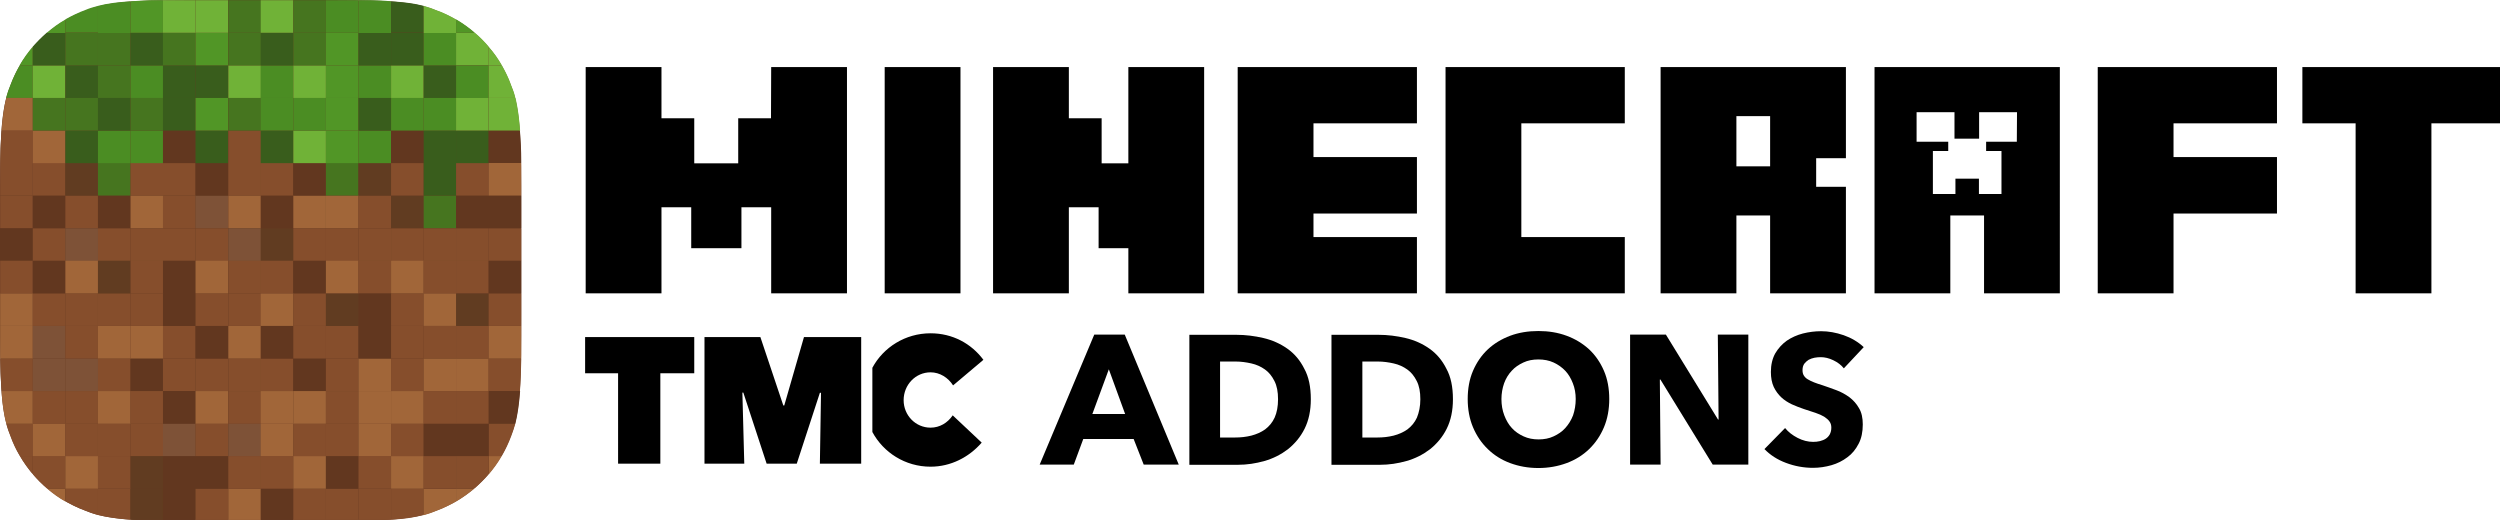 <?xml version="1.0" encoding="utf-8"?>
<!-- Generator: Adobe Illustrator 27.3.1, SVG Export Plug-In . SVG Version: 6.00 Build 0)  -->
<svg version="1.1"
	 id="svg20" xmlns:cc="http://creativecommons.org/ns#" xmlns:svg="http://www.w3.org/2000/svg" xmlns:dc="http://purl.org/dc/elements/1.1/" xmlns:rdf="http://www.w3.org/1999/02/22-rdf-syntax-ns#"
	 xmlns="http://www.w3.org/2000/svg" xmlns:xlink="http://www.w3.org/1999/xlink" x="0px" y="0px" viewBox="0 0 1319.4 274.4"
	 style="enable-background:new 0 0 1319.4 274.4;" xml:space="preserve">
<style type="text/css">
	.st0{fill:#62371F;}
	.st1{fill:#4B8D23;}
	.st2{fill:#70B237;}
	.st3{fill:#395D1C;}
	.st4{fill:#46751F;}
	.st5{fill:#519626;}
	.st6{fill:#864E2C;}
	.st7{fill:#7E5237;}
	.st8{fill:#613C21;}
	.st9{fill:#A16639;}
</style>
<g>
	<path id="Path_675" class="st0" d="M109.5,0h56.2c32.2,0,51.5,0,64.2,5.4c18.5,6.7,33.1,21.3,39.8,39.8c5.4,12.9,5.4,32.2,5.4,64.2
		v56.2c0,32.2,0,51.5-5.4,64.2c-6.7,18.5-21.3,33.1-39.8,39.8c-12.9,5.4-32.2,5.4-64.2,5.4h-56.2c-32.2,0-51.5,0-64.2-5.4
		c-18.5-6.7-33.1-21.3-39.8-39.8C0,217.1,0,197.8,0,165.8v-56.2c0-32.2,0-51.5,5.4-64.2c6.7-18.5,21.3-33.1,39.8-39.8
		C58.1,0,77.4,0,109.5,0z"/>
	<path class="st1" d="M17.3,34.5v17.2H3.2c0.6-2.3,1.3-4.4,2.2-6.6c1.4-3.7,3-7.2,5-10.6C10.4,34.5,17.3,34.5,17.3,34.5z"/>
	<rect x="17.3" y="34.5" class="st2" width="17.2" height="17.2"/>
	<rect x="34.5" y="34.5" class="st3" width="17.2" height="17.2"/>
	<rect x="51.7" y="34.5" class="st4" width="17.2" height="17.2"/>
	<rect x="68.9" y="34.5" class="st1" width="17.2" height="17.2"/>
	<rect x="86" y="34.5" class="st3" width="17.2" height="17.2"/>
	<rect x="103.2" y="34.5" class="st3" width="17.2" height="17.2"/>
	<rect x="120.5" y="34.5" class="st2" width="17.2" height="17.2"/>
	<rect x="137.6" y="34.5" class="st1" width="17.2" height="17.2"/>
	<rect x="154.8" y="34.5" class="st2" width="17.2" height="17.2"/>
	<rect x="172" y="34.5" class="st5" width="17.2" height="17.2"/>
	<rect x="189.2" y="34.5" class="st1" width="17.2" height="17.2"/>
	<rect x="206.4" y="34.5" class="st2" width="17.2" height="17.2"/>
	<rect x="223.6" y="34.5" class="st3" width="17.2" height="17.2"/>
	<rect x="240.7" y="34.5" class="st1" width="17.2" height="17.2"/>
	<path class="st2" d="M272,51.7h-14.1V34.5h7c1.9,3.4,3.7,7,4.9,10.6C270.7,47.2,271.5,49.4,272,51.7z"/>
	<path class="st5" d="M17.3,24.6v9.9h-7C12.3,31,14.7,27.7,17.3,24.6z"/>
	<path class="st3" d="M34.5,17.3v17.2H17.3v-9.9c2.3-2.6,4.7-5,7.3-7.3C24.6,17.3,34.5,17.3,34.5,17.3z"/>
	<rect x="34.5" y="17.3" class="st4" width="17.2" height="17.2"/>
	<rect x="51.7" y="17.3" class="st4" width="17.2" height="17.2"/>
	<rect x="68.9" y="17.3" class="st3" width="17.2" height="17.2"/>
	<rect x="86" y="17.3" class="st4" width="17.2" height="17.2"/>
	<rect x="103.2" y="17.3" class="st5" width="17.2" height="17.2"/>
	<rect x="120.5" y="17.3" class="st4" width="17.2" height="17.2"/>
	<rect x="137.6" y="17.3" class="st3" width="17.2" height="17.2"/>
	<rect x="154.8" y="17.3" class="st4" width="17.2" height="17.2"/>
	<rect x="172" y="17.3" class="st5" width="17.2" height="17.2"/>
	<rect x="189.2" y="17.3" class="st3" width="17.2" height="17.2"/>
	<rect x="206.4" y="17.3" class="st3" width="17.2" height="17.2"/>
	<rect x="223.6" y="17.3" class="st1" width="17.2" height="17.2"/>
	<path class="st2" d="M257.9,24.6v9.8h-17.2V17.3h9.9C253.3,19.5,255.7,22,257.9,24.6z"/>
	<path class="st2" d="M264.9,34.5h-7v-9.8C260.6,27.7,262.9,31,264.9,34.5z"/>
	<path class="st5" d="M34.5,10.3v7.1h-9.9C27.7,14.7,31,12.3,34.5,10.3z"/>
	<path class="st1" d="M51.7,3.1v14.1H34.5v-7c3.4-1.9,7.1-3.7,10.7-5C47.3,4.3,49.5,3.7,51.7,3.1z"/>
	<path class="st1" d="M68.9,0.7v16.7H51.7V3.1C56.6,1.8,62.2,1.1,68.9,0.7z"/>
	<path class="st5" d="M86,0.1v17.2H68.9V0.7C72.3,0.5,76,0.2,80,0.1C80,0.1,86,0.1,86,0.1z"/>
	<rect x="86" y="0.1" class="st2" width="17.2" height="17.2"/>
	<rect x="103.2" y="0.1" class="st2" width="17.2" height="17.2"/>
	<rect x="120.5" y="0.1" class="st4" width="17.2" height="17.2"/>
	<rect x="137.6" y="0.1" class="st2" width="17.2" height="17.2"/>
	<rect x="154.8" y="0.1" class="st4" width="17.2" height="17.2"/>
	<rect x="172" y="0.1" class="st1" width="17.2" height="17.2"/>
	<path class="st1" d="M206.4,0.7v16.7h-17.2V0.1h6.2C199.3,0.2,203,0.3,206.4,0.7z"/>
	<path class="st3" d="M223.6,3.1v14.1h-17.2V0.7C213,1.1,218.7,1.8,223.6,3.1z"/>
	<path class="st2" d="M240.7,10.3v7.1h-17.1V3.1c2.2,0.6,4.3,1.3,6.4,2.2C233.8,6.6,237.3,8.3,240.7,10.3z"/>
	<path class="st5" d="M250.6,17.3h-9.9v-7.1C244.3,12.3,247.6,14.7,250.6,17.3z"/>
	<rect x="0.1" y="120.5" class="st0" width="17.2" height="17.2"/>
	<rect x="17.3" y="120.5" class="st6" width="17.2" height="17.2"/>
	<rect x="34.5" y="120.5" class="st7" width="17.2" height="17.2"/>
	<rect x="51.7" y="120.5" class="st6" width="17.2" height="17.2"/>
	<rect x="68.9" y="120.5" class="st6" width="17.2" height="17.2"/>
	<rect x="86" y="120.5" class="st6" width="17.2" height="17.2"/>
	<rect x="103.2" y="120.5" class="st6" width="17.2" height="17.2"/>
	<rect x="120.5" y="120.5" class="st7" width="17.2" height="17.2"/>
	<rect x="137.6" y="120.5" class="st8" width="17.2" height="17.2"/>
	<rect x="154.8" y="120.5" class="st6" width="17.2" height="17.2"/>
	<rect x="172" y="120.5" class="st6" width="17.2" height="17.2"/>
	<rect x="189.2" y="120.5" class="st6" width="17.2" height="17.2"/>
	<rect x="206.4" y="120.5" class="st6" width="17.2" height="17.2"/>
	<rect x="223.6" y="120.5" class="st6" width="17.2" height="17.2"/>
	<rect x="240.7" y="120.5" class="st6" width="17.2" height="17.2"/>
	<rect x="257.9" y="120.5" class="st6" width="17.2" height="17.2"/>
	<rect x="0.1" y="103.2" class="st6" width="17.2" height="17.2"/>
	<rect x="17.3" y="103.2" class="st0" width="17.2" height="17.2"/>
	<rect x="34.5" y="103.2" class="st6" width="17.2" height="17.2"/>
	<rect x="51.7" y="103.2" class="st0" width="17.2" height="17.2"/>
	<rect x="68.9" y="103.2" class="st9" width="17.2" height="17.2"/>
	<rect x="86" y="103.2" class="st6" width="17.2" height="17.2"/>
	<rect x="103.2" y="103.2" class="st7" width="17.2" height="17.2"/>
	<rect x="120.5" y="103.2" class="st9" width="17.2" height="17.2"/>
	<rect x="137.6" y="103.2" class="st0" width="17.2" height="17.2"/>
	<rect x="154.8" y="103.2" class="st9" width="17.2" height="17.2"/>
	<rect x="172" y="103.2" class="st9" width="17.2" height="17.2"/>
	<rect x="189.2" y="103.2" class="st6" width="17.2" height="17.2"/>
	<rect x="206.4" y="103.2" class="st8" width="17.2" height="17.2"/>
	<rect x="223.6" y="103.2" class="st4" width="17.2" height="17.2"/>
	<rect x="240.7" y="103.2" class="st0" width="17.2" height="17.2"/>
	<rect x="257.9" y="103.2" class="st0" width="17.2" height="17.2"/>
	<rect x="0.1" y="86" class="st6" width="17.2" height="17.2"/>
	<rect x="17.3" y="86" class="st6" width="17.2" height="17.2"/>
	<rect x="34.5" y="86" class="st8" width="17.2" height="17.2"/>
	<rect x="51.7" y="86" class="st4" width="17.2" height="17.2"/>
	<rect x="68.9" y="86" class="st6" width="17.2" height="17.2"/>
	<rect x="86" y="86" class="st6" width="17.2" height="17.2"/>
	<rect x="103.2" y="86" class="st0" width="17.2" height="17.2"/>
	<rect x="120.5" y="86" class="st6" width="17.2" height="17.2"/>
	<rect x="137.6" y="86" class="st6" width="17.2" height="17.2"/>
	<rect x="154.8" y="86" class="st0" width="17.2" height="17.2"/>
	<rect x="172" y="86" class="st4" width="17.2" height="17.2"/>
	<rect x="189.2" y="86" class="st8" width="17.2" height="17.2"/>
	<rect x="206.4" y="86" class="st6" width="17.2" height="17.2"/>
	<rect x="223.6" y="86" class="st3" width="17.2" height="17.2"/>
	<rect x="240.7" y="86" class="st6" width="17.2" height="17.2"/>
	<rect x="257.9" y="86" class="st9" width="17.2" height="17.2"/>
	<path class="st6" d="M17.3,189.2v17.2H0.8c-0.3-4.9-0.6-10.3-0.7-16.4v-0.8L17.3,189.2L17.3,189.2z"/>
	<rect x="17.3" y="189.2" class="st7" width="17.2" height="17.2"/>
	<rect x="34.5" y="189.2" class="st7" width="17.2" height="17.2"/>
	<rect x="51.7" y="189.2" class="st6" width="17.2" height="17.2"/>
	<rect x="68.9" y="189.2" class="st0" width="17.2" height="17.2"/>
	<rect x="86" y="189.2" class="st6" width="17.2" height="17.2"/>
	<rect x="103.2" y="189.2" class="st6" width="17.2" height="17.2"/>
	<rect x="120.5" y="189.2" class="st6" width="17.2" height="17.2"/>
	<rect x="137.6" y="189.2" class="st6" width="17.2" height="17.2"/>
	<rect x="154.8" y="189.2" class="st0" width="17.2" height="17.2"/>
	<rect x="172" y="189.2" class="st6" width="17.2" height="17.2"/>
	<rect x="189.2" y="189.2" class="st9" width="17.2" height="17.2"/>
	<rect x="206.4" y="189.2" class="st6" width="17.2" height="17.2"/>
	<rect x="223.6" y="189.2" class="st9" width="17.2" height="17.2"/>
	<rect x="240.7" y="189.2" class="st9" width="17.2" height="17.2"/>
	<path class="st6" d="M275.1,189.2v0.7c-0.1,6.2-0.3,11.6-0.7,16.5h-16.5v-17.2H275.1z"/>
	<rect x="0.1" y="172" class="st9" width="17.2" height="17.2"/>
	<rect x="17.3" y="172" class="st7" width="17.2" height="17.2"/>
	<rect x="34.5" y="172" class="st6" width="17.2" height="17.2"/>
	<rect x="51.7" y="172" class="st9" width="17.2" height="17.2"/>
	<rect x="68.9" y="172" class="st9" width="17.2" height="17.2"/>
	<rect x="86" y="172" class="st6" width="17.2" height="17.2"/>
	<rect x="103.2" y="172" class="st0" width="17.2" height="17.2"/>
	<rect x="120.5" y="172" class="st9" width="17.2" height="17.2"/>
	<rect x="137.6" y="172" class="st0" width="17.2" height="17.2"/>
	<rect x="154.8" y="172" class="st6" width="17.2" height="17.2"/>
	<rect x="172" y="172" class="st6" width="17.2" height="17.2"/>
	<rect x="189.2" y="172" class="st0" width="17.2" height="17.2"/>
	<rect x="206.4" y="172" class="st6" width="17.2" height="17.2"/>
	<rect x="223.6" y="172" class="st6" width="17.2" height="17.2"/>
	<rect x="240.7" y="172" class="st6" width="17.2" height="17.2"/>
	<rect x="257.9" y="172" class="st9" width="17.2" height="17.2"/>
	<rect x="0.1" y="154.8" class="st9" width="17.2" height="17.2"/>
	<rect x="17.3" y="154.8" class="st6" width="17.2" height="17.2"/>
	<rect x="34.5" y="154.8" class="st6" width="17.2" height="17.2"/>
	<rect x="51.7" y="154.8" class="st6" width="17.2" height="17.2"/>
	<rect x="68.9" y="154.8" class="st6" width="17.2" height="17.2"/>
	<rect x="86" y="154.8" class="st0" width="17.2" height="17.2"/>
	<rect x="103.2" y="154.8" class="st6" width="17.2" height="17.2"/>
	<rect x="120.5" y="154.8" class="st6" width="17.2" height="17.2"/>
	<rect x="137.6" y="154.8" class="st9" width="17.2" height="17.2"/>
	<rect x="154.8" y="154.8" class="st6" width="17.2" height="17.2"/>
	<rect x="172" y="154.8" class="st8" width="17.2" height="17.2"/>
	<rect x="189.2" y="154.8" class="st0" width="17.2" height="17.2"/>
	<rect x="206.4" y="154.8" class="st6" width="17.2" height="17.2"/>
	<rect x="223.6" y="154.8" class="st9" width="17.2" height="17.2"/>
	<rect x="240.7" y="154.8" class="st8" width="17.2" height="17.2"/>
	<rect x="257.9" y="154.8" class="st6" width="17.2" height="17.2"/>
	<rect x="0.1" y="137.6" class="st6" width="17.2" height="17.2"/>
	<rect x="17.3" y="137.6" class="st0" width="17.2" height="17.2"/>
	<rect x="34.5" y="137.6" class="st9" width="17.2" height="17.2"/>
	<rect x="51.7" y="137.6" class="st8" width="17.2" height="17.2"/>
	<rect x="68.9" y="137.6" class="st6" width="17.2" height="17.2"/>
	<rect x="86" y="137.6" class="st0" width="17.2" height="17.2"/>
	<rect x="103.2" y="137.6" class="st9" width="17.2" height="17.2"/>
	<rect x="120.5" y="137.6" class="st6" width="17.2" height="17.2"/>
	<rect x="137.6" y="137.6" class="st6" width="17.2" height="17.2"/>
	<rect x="154.8" y="137.6" class="st0" width="17.2" height="17.2"/>
	<rect x="172" y="137.6" class="st9" width="17.2" height="17.2"/>
	<rect x="189.2" y="137.6" class="st6" width="17.2" height="17.2"/>
	<rect x="206.4" y="137.6" class="st9" width="17.2" height="17.2"/>
	<rect x="223.6" y="137.6" class="st6" width="17.2" height="17.2"/>
	<rect x="240.7" y="137.6" class="st6" width="17.2" height="17.2"/>
	<rect x="257.9" y="137.6" class="st0" width="17.2" height="17.2"/>
	<path class="st9" d="M34.5,257.9v6.8c-3.4-1.9-6.6-4.2-9.6-6.8H34.5z"/>
	<path class="st6" d="M51.7,257.9v13.9c-2.2-0.6-4.3-1.3-6.4-2.2c-3.8-1.4-7.3-3.1-10.7-5v-6.8h17.1V257.9z"/>
	<path class="st6" d="M68.9,257.9v16.4c-6.6-0.5-12.3-1.3-17.2-2.5v-13.9H68.9z"/>
	<path class="st8" d="M86,257.9v17.1c-6.4-0.1-12.1-0.3-17.2-0.7v-16.4H86z"/>
	<rect x="86" y="257.9" class="st0" width="17.2" height="17.2"/>
	<rect x="103.2" y="257.9" class="st6" width="17.2" height="17.2"/>
	<rect x="120.5" y="257.9" class="st9" width="17.2" height="17.2"/>
	<rect x="137.6" y="257.9" class="st0" width="17.2" height="17.2"/>
	<rect x="154.8" y="257.9" class="st6" width="17.2" height="17.2"/>
	<rect x="172" y="257.9" class="st6" width="17.2" height="17.2"/>
	<path class="st6" d="M206.4,257.9v16.4c-5.1,0.3-10.8,0.6-17.2,0.7v-17.1H206.4z"/>
	<path class="st6" d="M223.6,257.9v13.9c-4.9,1.3-10.5,2.1-17.2,2.5v-16.4H223.6z"/>
	<path class="st9" d="M240.7,257.9v6.8c-3.4,1.9-7.1,3.7-10.7,5c-2.1,0.9-4.2,1.6-6.4,2.2v-13.9h17.1V257.9z"/>
	<path class="st9" d="M250.3,257.9c-3,2.5-6.2,4.8-9.6,6.8v-6.8H250.3z"/>
	<path class="st6" d="M17.3,240.7v9.6c-2.5-3-4.9-6.3-6.8-9.6H17.3z"/>
	<path class="st6" d="M34.5,240.7v17.2h-9.6c-2.7-2.3-5.2-4.8-7.5-7.5v-9.7H34.5z"/>
	<rect x="34.5" y="240.7" class="st9" width="17.2" height="17.2"/>
	<rect x="51.7" y="240.7" class="st6" width="17.2" height="17.2"/>
	<rect x="68.9" y="240.7" class="st8" width="17.2" height="17.2"/>
	<rect x="86" y="240.7" class="st0" width="17.2" height="17.2"/>
	<rect x="103.2" y="240.7" class="st0" width="17.2" height="17.2"/>
	<rect x="120.5" y="240.7" class="st6" width="17.2" height="17.2"/>
	<rect x="137.6" y="240.7" class="st6" width="17.2" height="17.2"/>
	<rect x="154.8" y="240.7" class="st9" width="17.2" height="17.2"/>
	<rect x="172" y="240.7" class="st0" width="17.2" height="17.2"/>
	<rect x="189.2" y="240.7" class="st6" width="17.2" height="17.2"/>
	<rect x="206.4" y="240.7" class="st9" width="17.2" height="17.2"/>
	<rect x="223.6" y="240.7" class="st6" width="17.2" height="17.2"/>
	<path class="st6" d="M257.9,240.7v9.6c-2.3,2.7-4.9,5.2-7.5,7.5h-9.7v-17.1H257.9z"/>
	<path class="st9" d="M264.8,240.7c-1.9,3.4-4.3,6.6-6.8,9.6v-9.6H264.8z"/>
	<path class="st6" d="M17.3,223.5v17.2h-6.8c-2.1-3.4-3.8-7.1-5.1-10.8c-0.8-2.1-1.6-4.2-2.1-6.4H17.3z"/>
	<rect x="17.3" y="223.5" class="st9" width="17.2" height="17.2"/>
	<rect x="34.5" y="223.5" class="st6" width="17.2" height="17.2"/>
	<rect x="51.7" y="223.5" class="st6" width="17.2" height="17.2"/>
	<rect x="68.9" y="223.5" class="st6" width="17.2" height="17.2"/>
	<rect x="86" y="223.5" class="st7" width="17.2" height="17.2"/>
	<rect x="103.2" y="223.5" class="st6" width="17.2" height="17.2"/>
	<rect x="120.5" y="223.5" class="st7" width="17.2" height="17.2"/>
	<rect x="137.6" y="223.5" class="st9" width="17.2" height="17.2"/>
	<rect x="154.8" y="223.5" class="st6" width="17.2" height="17.2"/>
	<rect x="172" y="223.5" class="st6" width="17.2" height="17.2"/>
	<rect x="189.2" y="223.5" class="st9" width="17.2" height="17.2"/>
	<rect x="206.4" y="223.5" class="st6" width="17.2" height="17.2"/>
	<rect x="223.6" y="223.5" class="st0" width="17.2" height="17.2"/>
	<rect x="240.7" y="223.5" class="st0" width="17.2" height="17.2"/>
	<path class="st6" d="M272,223.5c-0.6,2.2-1.3,4.2-2.1,6.4c-1.4,3.8-3.1,7.4-5.1,10.8h-6.8v-17.2H272z"/>
	<path class="st9" d="M17.3,206.4v17.2h-14c-1.3-4.9-2.1-10.5-2.5-17.2H17.3z"/>
	<rect x="17.3" y="206.4" class="st6" width="17.2" height="17.2"/>
	<rect x="34.5" y="206.4" class="st6" width="17.2" height="17.2"/>
	<rect x="51.7" y="206.4" class="st9" width="17.2" height="17.2"/>
	<rect x="68.9" y="206.4" class="st6" width="17.2" height="17.2"/>
	<rect x="86" y="206.4" class="st0" width="17.2" height="17.2"/>
	<rect x="103.2" y="206.4" class="st9" width="17.2" height="17.2"/>
	<rect x="120.5" y="206.4" class="st6" width="17.2" height="17.2"/>
	<rect x="137.6" y="206.4" class="st9" width="17.2" height="17.2"/>
	<rect x="154.8" y="206.4" class="st9" width="17.2" height="17.2"/>
	<rect x="172" y="206.4" class="st6" width="17.2" height="17.2"/>
	<rect x="189.2" y="206.4" class="st9" width="17.2" height="17.2"/>
	<rect x="206.4" y="206.4" class="st9" width="17.2" height="17.2"/>
	<rect x="223.6" y="206.4" class="st6" width="17.2" height="17.2"/>
	<rect x="240.7" y="206.4" class="st6" width="17.2" height="17.2"/>
	<path class="st0" d="M274.5,206.4c-0.5,6.6-1.3,12.3-2.5,17.2h-14v-17.2H274.5z"/>
	<path class="st6" d="M17.3,68.9v17.2H0.1v-1c0.1-5.9,0.3-11.3,0.7-16.2C0.8,68.9,17.3,68.9,17.3,68.9z"/>
	<rect x="17.3" y="68.9" class="st9" width="17.2" height="17.2"/>
	<rect x="34.5" y="68.9" class="st3" width="17.2" height="17.2"/>
	<rect x="51.7" y="68.9" class="st1" width="17.2" height="17.2"/>
	<rect x="68.9" y="68.9" class="st1" width="17.2" height="17.2"/>
	<rect x="86" y="68.9" class="st0" width="17.2" height="17.2"/>
	<rect x="103.2" y="68.9" class="st3" width="17.2" height="17.2"/>
	<rect x="120.5" y="68.9" class="st6" width="17.2" height="17.2"/>
	<rect x="137.6" y="68.9" class="st3" width="17.2" height="17.2"/>
	<rect x="154.8" y="68.9" class="st2" width="17.2" height="17.2"/>
	<rect x="172" y="68.9" class="st5" width="17.2" height="17.2"/>
	<rect x="189.2" y="68.9" class="st1" width="17.2" height="17.2"/>
	<rect x="206.4" y="68.9" class="st0" width="17.2" height="17.2"/>
	<rect x="223.6" y="68.9" class="st3" width="17.2" height="17.2"/>
	<rect x="240.7" y="68.9" class="st3" width="17.2" height="17.2"/>
	<path class="st0" d="M275.1,85.1V86h-17.2V68.9h16.5C274.8,73.7,275.1,79.2,275.1,85.1z"/>
	<path class="st9" d="M17.3,51.7v17.2H0.8c0.5-6.6,1.3-12.3,2.5-17.2C3.3,51.7,17.3,51.7,17.3,51.7z"/>
	<rect x="17.3" y="51.7" class="st4" width="17.2" height="17.2"/>
	<rect x="34.5" y="51.7" class="st4" width="17.2" height="17.2"/>
	<rect x="51.7" y="51.7" class="st3" width="17.2" height="17.2"/>
	<rect x="68.9" y="51.7" class="st4" width="17.2" height="17.2"/>
	<rect x="86" y="51.7" class="st3" width="17.2" height="17.2"/>
	<rect x="103.2" y="51.7" class="st5" width="17.2" height="17.2"/>
	<rect x="120.5" y="51.7" class="st4" width="17.2" height="17.2"/>
	<rect x="137.6" y="51.7" class="st1" width="17.2" height="17.2"/>
	<rect x="154.8" y="51.7" class="st1" width="17.2" height="17.2"/>
	<rect x="172" y="51.7" class="st5" width="17.2" height="17.2"/>
	<rect x="189.2" y="51.7" class="st3" width="17.2" height="17.2"/>
	<rect x="206.4" y="51.7" class="st1" width="17.2" height="17.2"/>
	<rect x="223.6" y="51.7" class="st1" width="17.2" height="17.2"/>
	<rect x="240.7" y="51.7" class="st2" width="17.2" height="17.2"/>
	<path class="st2" d="M274.5,68.9h-16.5V51.7h14.1C273.2,56.6,274,62.2,274.5,68.9z"/>
</g>
<g>
	<path d="M466.9,35.4h40v119.4h-40V35.4z M595.4,86.2h-14V62.4h-17.3v-27h-40v119.4h40v-45.4h15.7V131h15.7v23.8h40V35.4h-40v50.8
		H595.4z M675.9,35.4h-22.7v119.4h22.7h17.3h54.6v-29.7h-54.6v-12.4h54.6V82.9h-54.6V65.1h54.6V35.4h-54.6H675.9z M785.6,35.4h-22.7
		v119.4h22.7h17.3h54.6v-29.7h-54.6v-60h54.6V35.4h-54.6H785.6z M974.2,83.5V35.4h-97.8v119.4h40v-41.1h17.8v41.1h40V98.6h-15.7
		V83.5H974.2z M934.2,87.8h-17.8V61.3h17.8V87.8z M989.3,35.4v119.4h40v-41.1h17.8v41.1h40V35.4H989.3z M1064.4,74.8h-16.2v4.9h8.1
		v22.7h-11.9v-8.1H1032v8.1h-11.9V79.7h8.1v-4.9h-16.7V59.2h20v14h13v-14h20L1064.4,74.8L1064.4,74.8z M1129.8,35.4h-22.7v119.4h40
		v-42.1h54.6V82.9h-54.6V65.1h54.6V35.4h-54.6H1129.8z M1283.2,35.4h-40h-28.1v29.7h28.1v89.7h40V65.1h36.2V35.4H1283.2z
		 M406.9,62.4h-17.3v23.8h-23.2V62.4h-17.3v-27h-40v119.4h40v-45.4h15.7V131h26.5v-21.6H407v45.4h40V35.4h-40L406.9,62.4L406.9,62.4
		z"/>
	<g>
		<path d="M366.3,197h-17.8v47.7h-22.3V197h-17.4v-19.1h57.6V197z M454.5,177.9v66.8h-21.8l0.6-37.4h-0.6l-12.2,37.4h-15.9
			l-12.3-37.5h-0.5l1,37.5h-21v-66.8h29.5l12.1,36.1h0.5l10.4-36.1H454.5z M502.8,219.2l15.3,14.4c-6.7,7.7-16.3,12.7-27,12.7
			c-13.4,0-24.9-7.5-30.7-18.3v-33.9c5.8-10.8,17.4-18.2,30.7-18.2c11.6,0,21.5,5.4,27.9,14l-16,13.5c-2.6-4.1-7-6.9-11.9-6.9
			c-7.9,0-14.2,6.6-14.2,14.7c0,8,6.3,14.5,14.2,14.5C495.9,225.7,500.1,223.2,502.8,219.2z"/>
		<path d="M603.6,245.2l-5.3-13.5h-26.6l-5,13.5h-18l28.8-68.6h16.1l28.5,68.6H603.6z M585.2,194.9l-8.7,23.6h17.3L585.2,194.9z"/>
		<path d="M691.8,210.7c0,6-1.1,11.2-3.3,15.6c-2.2,4.4-5.2,7.9-8.8,10.8c-3.7,2.8-7.8,4.9-12.4,6.2c-4.6,1.3-9.2,2-14,2h-25.6
			v-68.6h24.8c4.8,0,9.6,0.6,14.3,1.7c4.7,1.1,8.9,3,12.6,5.6c3.7,2.6,6.7,6.1,8.9,10.5C690.7,198.8,691.8,204.2,691.8,210.7z
			 M674.5,210.7c0-3.9-0.6-7.1-1.9-9.6c-1.3-2.6-2.9-4.6-5-6.1c-2.1-1.5-4.5-2.6-7.2-3.2c-2.7-0.6-5.4-1-8.3-1h-8.2v40.1h7.9
			c3,0,5.8-0.3,8.6-1c2.7-0.7,5.2-1.8,7.3-3.3c2.1-1.6,3.8-3.6,5-6.2C673.9,217.7,674.5,214.5,674.5,210.7z"/>
		<path d="M766.8,210.7c0,6-1.1,11.2-3.3,15.6c-2.2,4.4-5.2,7.9-8.8,10.8c-3.7,2.8-7.8,4.9-12.4,6.2c-4.6,1.3-9.2,2-14,2h-25.6
			v-68.6h24.8c4.8,0,9.6,0.6,14.3,1.7c4.7,1.1,8.9,3,12.6,5.6c3.7,2.6,6.7,6.1,8.9,10.5C765.7,198.8,766.8,204.2,766.8,210.7z
			 M749.6,210.7c0-3.9-0.6-7.1-1.9-9.6c-1.3-2.6-2.9-4.6-5-6.1c-2.1-1.5-4.5-2.6-7.2-3.2c-2.7-0.6-5.4-1-8.3-1h-8.2v40.1h7.9
			c3,0,5.8-0.3,8.6-1c2.7-0.7,5.2-1.8,7.3-3.3c2.1-1.6,3.8-3.6,5-6.2C748.9,217.7,749.6,214.5,749.6,210.7z"/>
		<path d="M849.3,210.6c0,5.4-0.9,10.4-2.8,14.9c-1.9,4.5-4.5,8.3-7.8,11.5c-3.3,3.2-7.3,5.7-11.9,7.4c-4.6,1.7-9.6,2.6-14.9,2.6
			c-5.4,0-10.3-0.9-14.9-2.6c-4.6-1.7-8.5-4.2-11.8-7.4c-3.3-3.2-5.9-7-7.8-11.5c-1.9-4.5-2.8-9.5-2.8-14.9c0-5.5,0.9-10.5,2.8-14.9
			c1.9-4.4,4.5-8.2,7.8-11.3c3.3-3.1,7.3-5.5,11.8-7.2c4.6-1.7,9.5-2.5,14.9-2.5c5.4,0,10.3,0.8,14.9,2.5c4.6,1.7,8.5,4.1,11.9,7.2
			c3.3,3.1,5.9,6.9,7.8,11.3C848.4,200.1,849.3,205.1,849.3,210.6z M831.6,210.6c0-3-0.5-5.8-1.5-8.3c-1-2.6-2.3-4.8-4-6.6
			c-1.7-1.8-3.8-3.3-6.2-4.4c-2.4-1.1-5.1-1.6-8-1.6c-2.9,0-5.6,0.5-7.9,1.6c-2.4,1.1-4.5,2.5-6.2,4.4c-1.7,1.8-3.1,4.1-4,6.6
			c-0.9,2.6-1.4,5.4-1.4,8.3c0,3.1,0.5,6,1.5,8.6c1,2.6,2.3,4.9,4,6.7c1.7,1.9,3.8,3.3,6.2,4.4c2.4,1.1,5,1.6,7.9,1.6
			c2.9,0,5.6-0.5,7.9-1.6c2.4-1.1,4.5-2.5,6.2-4.4c1.7-1.9,3.1-4.1,4.1-6.7C831.1,216.5,831.6,213.7,831.6,210.6z"/>
		<path d="M903.9,245.2l-27.6-44.9H876l0.4,44.9h-16.1v-68.6h18.9l27.5,44.8h0.3l-0.4-44.8h16.1v68.6H903.9z"/>
		<path d="M973.1,194.4c-1.4-1.8-3.3-3.2-5.6-4.3c-2.3-1.1-4.5-1.6-6.6-1.6c-1.1,0-2.2,0.1-3.3,0.3c-1.1,0.2-2.1,0.6-3.1,1.1
			c-0.9,0.6-1.7,1.3-2.3,2.1c-0.6,0.9-0.9,2-0.9,3.3c0,1.2,0.2,2.1,0.7,2.9c0.5,0.8,1.2,1.5,2.1,2c0.9,0.6,2.1,1.1,3.3,1.6
			c1.3,0.5,2.7,1,4.4,1.5c2.3,0.8,4.7,1.6,7.3,2.6c2.5,0.9,4.8,2.2,6.9,3.7c2.1,1.6,3.8,3.5,5.1,5.8c1.4,2.3,2,5.2,2,8.6
			c0,3.9-0.7,7.4-2.2,10.2c-1.5,2.9-3.4,5.3-5.9,7.1c-2.5,1.9-5.3,3.3-8.4,4.2c-3.2,0.9-6.4,1.4-9.8,1.4c-4.9,0-9.7-0.9-14.2-2.6
			c-4.6-1.7-8.4-4.2-11.4-7.3l10.9-11.1c1.7,2.1,3.9,3.8,6.6,5.2c2.7,1.4,5.5,2.1,8.2,2.1c1.2,0,2.4-0.1,3.6-0.4
			c1.2-0.3,2.2-0.7,3.1-1.3c0.9-0.6,1.6-1.4,2.1-2.3c0.5-1,0.8-2.1,0.8-3.5c0-1.3-0.3-2.4-1-3.3c-0.6-0.9-1.6-1.7-2.8-2.5
			c-1.2-0.7-2.7-1.4-4.5-2c-1.8-0.6-3.8-1.3-6.1-2c-2.2-0.7-4.3-1.6-6.4-2.5c-2.1-1-4-2.2-5.6-3.7c-1.6-1.5-3-3.4-4-5.5
			c-1-2.2-1.5-4.8-1.5-7.9c0-3.8,0.8-7.1,2.3-9.8c1.6-2.7,3.6-4.9,6.1-6.7c2.5-1.7,5.4-3,8.5-3.8c3.2-0.8,6.4-1.2,9.6-1.2
			c3.9,0,7.8,0.7,11.9,2.1c4,1.4,7.6,3.5,10.6,6.3L973.1,194.4z"/>
	</g>
</g>
</svg>
